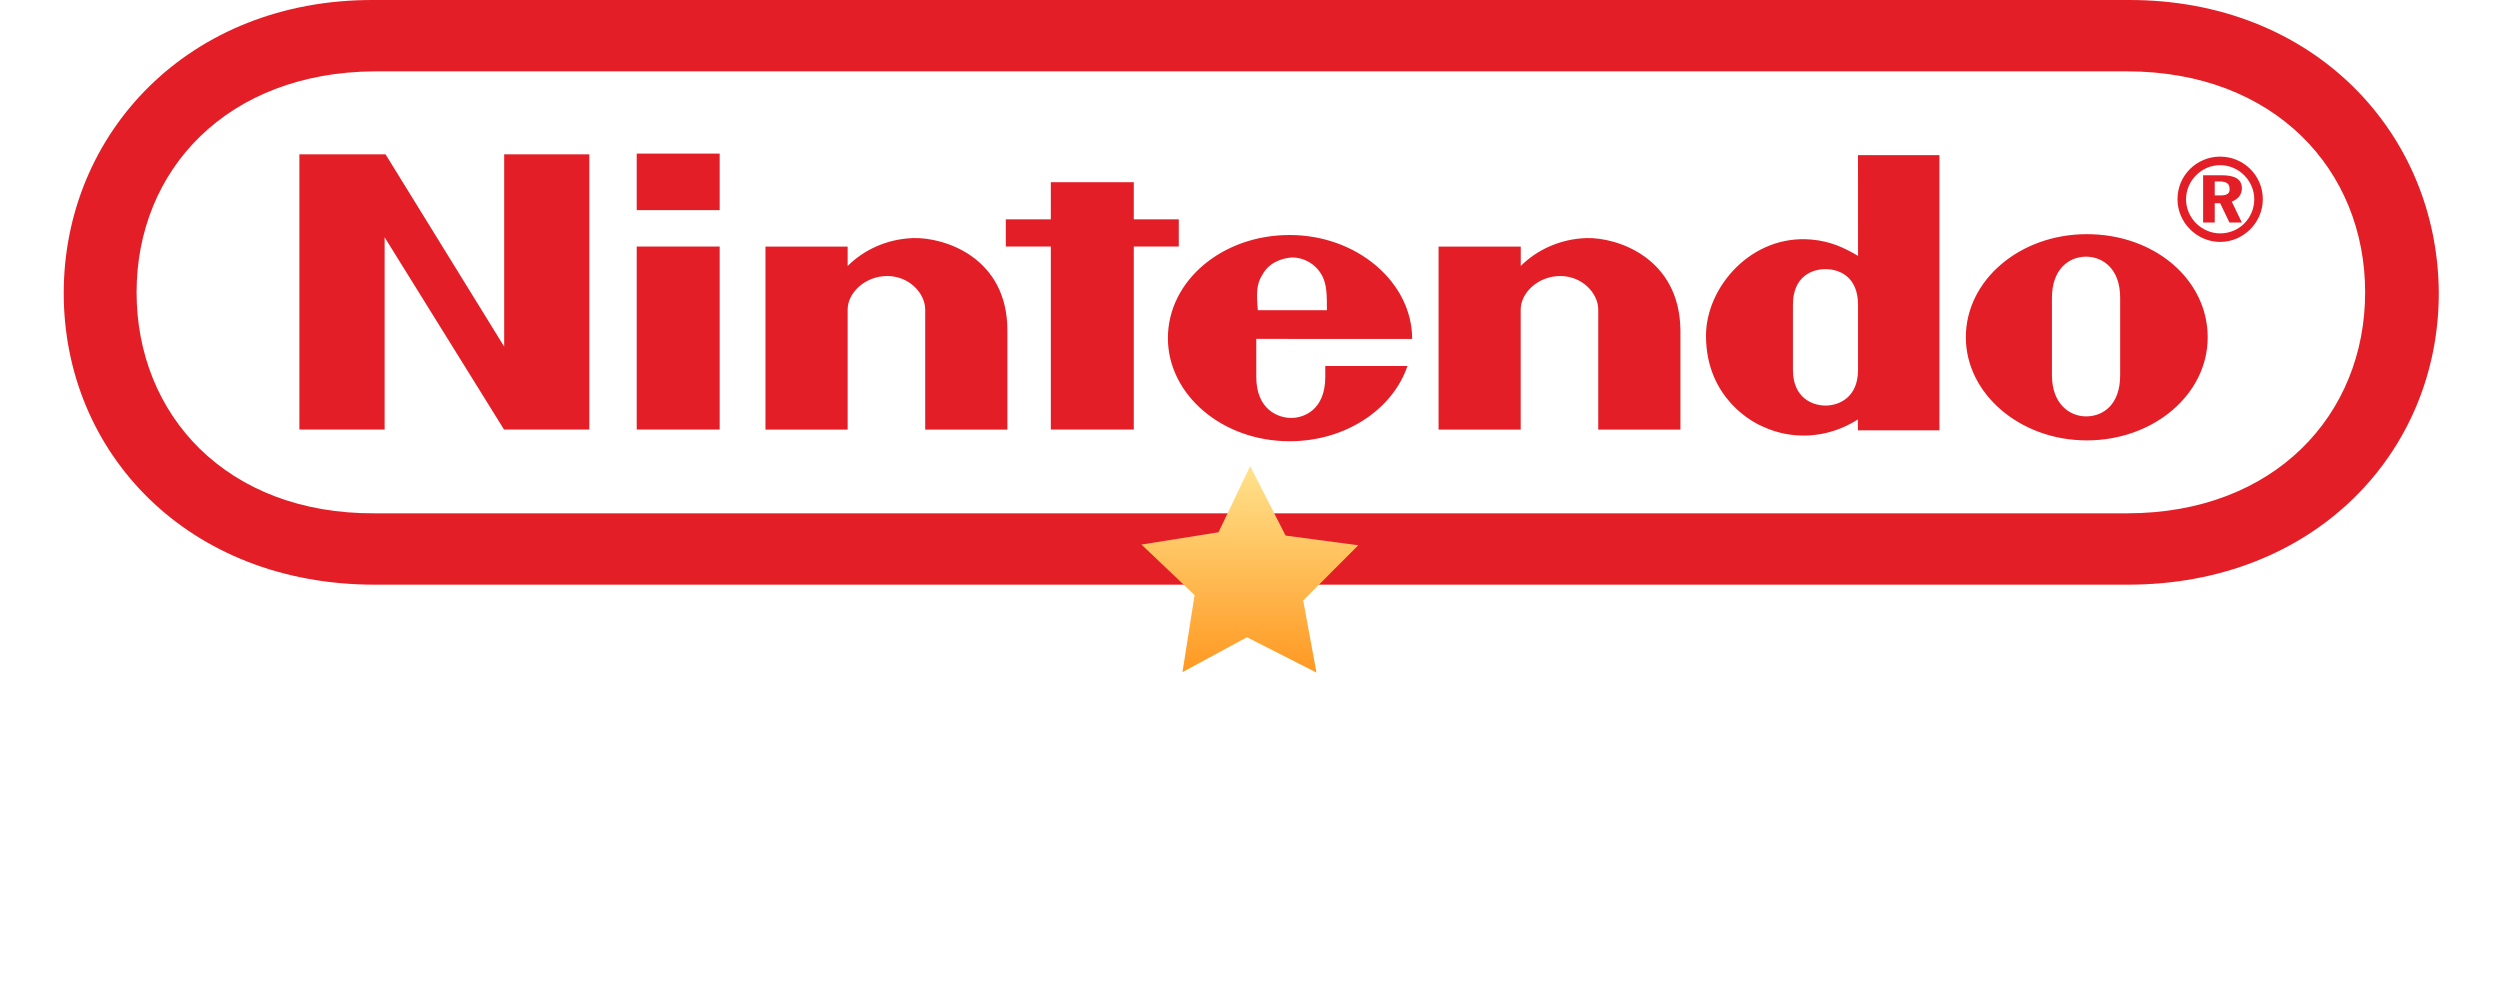 <?xml version="1.0" encoding="UTF-8" standalone="no"?>
<!-- Created with Inkscape (http://www.inkscape.org/) -->

<svg
   width="1015.735mm"
   height="403.914mm"
   viewBox="0 0 1015.735 403.914"
   version="1.1"
   id="svg1"
   inkscape:version="1.3.2 (091e20e, 2023-11-25, custom)"
   sodipodi:docname="nes_top-w.svg"
   xmlns:inkscape="http://www.inkscape.org/namespaces/inkscape"
   xmlns:sodipodi="http://sodipodi.sourceforge.net/DTD/sodipodi-0.dtd"
   xmlns:xlink="http://www.w3.org/1999/xlink"
   xmlns="http://www.w3.org/2000/svg"
   xmlns:svg="http://www.w3.org/2000/svg">
  <sodipodi:namedview
     id="namedview1"
     pagecolor="#ffffff"
     bordercolor="#000000"
     borderopacity="0.25"
     inkscape:showpageshadow="2"
     inkscape:pageopacity="0.0"
     inkscape:pagecheckerboard="true"
     inkscape:deskcolor="#d1d1d1"
     inkscape:document-units="mm"
     inkscape:zoom="0.2911843"
     inkscape:cx="1523.0904"
     inkscape:cy="987.3472"
     inkscape:window-width="2560"
     inkscape:window-height="1351"
     inkscape:window-x="-9"
     inkscape:window-y="-9"
     inkscape:window-maximized="1"
     inkscape:current-layer="svg1" />
  <defs
     id="defs1">
    <linearGradient
       inkscape:collect="always"
       xlink:href="#linearGradient18"
       id="linearGradient19-0-9"
       x1="283.501"
       y1="49.798"
       x2="283.501"
       y2="131.809"
       gradientUnits="userSpaceOnUse" />
    <linearGradient
       id="linearGradient18"
       inkscape:collect="always">
      <stop
         style="stop-color:#ffe793;stop-opacity:1;"
         offset="0"
         id="stop18" />
      <stop
         style="stop-color:#ff941b;stop-opacity:1;"
         offset="1"
         id="stop19" />
    </linearGradient>
    <filter
       style="color-interpolation-filters:sRGB"
       inkscape:label="Drop Shadow"
       id="filter128-4-3"
       x="-0.254"
       y="-0.267"
       width="1.507"
       height="1.533">
      <feFlood
         result="flood"
         in="SourceGraphic"
         flood-opacity="0.498"
         flood-color="rgb(0,0,0)"
         id="feFlood127-5-8" />
      <feGaussianBlur
         result="blur"
         in="SourceGraphic"
         stdDeviation="1"
         id="feGaussianBlur127-5-9" />
      <feOffset
         result="offset"
         in="blur"
         dx="0"
         dy="0"
         id="feOffset127-1-3" />
      <feComposite
         result="comp1"
         operator="in"
         in="flood"
         in2="offset"
         id="feComposite127-7-4" />
      <feComposite
         result="fbSourceGraphic"
         operator="over"
         in="SourceGraphic"
         in2="comp1"
         id="feComposite128-1-4" />
      <feColorMatrix
         result="fbSourceGraphicAlpha"
         in="fbSourceGraphic"
         values="0 0 0 -1 0 0 0 0 -1 0 0 0 0 -1 0 0 0 0 1 0"
         id="feColorMatrix128-1-6" />
      <feFlood
         id="feFlood128-5-0"
         result="flood"
         in="fbSourceGraphic"
         flood-opacity="0.498"
         flood-color="rgb(0,0,0)" />
      <feGaussianBlur
         id="feGaussianBlur128-2-6"
         result="blur"
         in="fbSourceGraphic"
         stdDeviation="1" />
      <feOffset
         id="feOffset128-7-6"
         result="offset"
         in="blur"
         dx="0"
         dy="0" />
      <feComposite
         id="feComposite129-6-1"
         result="comp1"
         operator="in"
         in="flood"
         in2="offset" />
      <feComposite
         id="feComposite130-1-8"
         result="fbSourceGraphic"
         operator="over"
         in="fbSourceGraphic"
         in2="comp1" />
      <feColorMatrix
         result="fbSourceGraphicAlpha"
         in="fbSourceGraphic"
         values="0 0 0 -1 0 0 0 0 -1 0 0 0 0 -1 0 0 0 0 1 0"
         id="feColorMatrix136-4-4" />
      <feFlood
         id="feFlood136-2-9"
         result="flood"
         in="fbSourceGraphic"
         flood-opacity="0.498"
         flood-color="rgb(0,0,0)" />
      <feGaussianBlur
         id="feGaussianBlur136-3-6"
         result="blur"
         in="fbSourceGraphic"
         stdDeviation="5" />
      <feOffset
         id="feOffset136-2-3"
         result="offset"
         in="blur"
         dx="0"
         dy="0" />
      <feComposite
         id="feComposite136-2-7"
         result="comp1"
         operator="in"
         in="flood"
         in2="offset" />
      <feComposite
         id="feComposite137-1-8"
         result="fbSourceGraphic"
         operator="over"
         in="fbSourceGraphic"
         in2="comp1" />
      <feColorMatrix
         result="fbSourceGraphicAlpha"
         in="fbSourceGraphic"
         values="0 0 0 -1 0 0 0 0 -1 0 0 0 0 -1 0 0 0 0 1 0"
         id="feColorMatrix137-6-8" />
      <feFlood
         id="feFlood137-8-2"
         result="flood"
         in="fbSourceGraphic"
         flood-opacity="0.498"
         flood-color="rgb(0,0,0)" />
      <feGaussianBlur
         id="feGaussianBlur137-5-9"
         result="blur"
         in="fbSourceGraphic"
         stdDeviation="0.1" />
      <feOffset
         id="feOffset137-7-1"
         result="offset"
         in="blur"
         dx="0"
         dy="0" />
      <feComposite
         id="feComposite138-6-3"
         result="comp1"
         operator="in"
         in="flood"
         in2="offset" />
      <feComposite
         id="feComposite139-1-5"
         result="comp2"
         operator="over"
         in="fbSourceGraphic"
         in2="comp1" />
    </filter>
  </defs>
  <g
     id="g4"
     transform="matrix(0.265,0,0,0.265,0,0.001)">
    <path
       class="st0"
       d="M 3261.2,787 H 574.4 c -227.1,1.2 -365,-151 -365,-338.8 0,-187.8 139.1,-337.6 365,-338.8 h 2686.8 c 225.9,0 365,151 365,338.8 0,187.8 -139,338.8 -365,338.8 z"
       id="path1"
       style="fill:#ffffff" />
    <g
       id="g3">
      <g
         id="g2">
        <path
           class="st1"
           d="M 773,531.4 591.1,236.6 H 459 v 422 H 589.7 V 363.8 l 183.1,294.8 h 130.7 v -422 H 773 Z M 1807.3,378 v -41.7 h -69 v -57 h -127.2 v 57 h -69 V 378 h 69 v 280.6 h 127.2 V 378 Z M 976.2,658.6 h 127.2 V 378 H 976.2 Z m 0,-336.4 h 127.2 V 235.5 H 976.2 Z M 3199.4,359 c -102.2,0 -185.4,70.2 -185.4,158.1 0,86.7 83.2,158.1 185.4,158.1 102.2,0 185.4,-70.2 185.4,-158.1 0,-87.9 -80.7,-158.1 -185.4,-158.1 z m 51.2,216.4 c 0,45.2 -26.2,63 -52.3,63 -25,0 -52.3,-19 -52.3,-63 0,-16.7 0,-60.7 0,-60.7 0,0 0,-41.7 0,-58.2 0,-44 26.2,-63 52.3,-63 25,0 52.3,17.8 52.3,63 0,16.7 0,48.7 0,59.5 0,1.2 0,42.8 0,59.4 z M 2848.7,392.3 c -20.2,-11.9 -41.7,-22.5 -71.4,-25 -91.5,-8.3 -161.7,72.5 -161.7,147.4 0,97.5 74.9,134.4 86.7,139.1 42.8,20.2 97.5,20.2 146.2,-10.7 0,2.4 0,16.7 0,16.7 h 125 v -422 h -124.9 c 0.1,-1.2 0.1,89.2 0.1,154.5 z m 0,124.9 c 0,0 0,32.1 0,49.9 0,42.8 -29.7,54.7 -49.9,54.7 -20.2,0 -49.9,-11.9 -49.9,-54.7 0,-15.5 0,-49.9 0,-49.9 0,0 0,-35.7 0,-49.9 0,-44 29.7,-54.7 49.9,-54.7 20.2,0 49.9,10.7 49.9,54.7 0,14.2 0,49.9 0,49.9 z M 1400.6,365 c -41.7,1.2 -77.2,19 -101,42.8 0,-7.2 0,-29.7 0,-29.7 h -126 v 280.6 h 126 c 0,0 0,-172.4 0,-184.3 0,-25 26.2,-51.2 60.7,-51.2 34.5,0 58.2,27.3 58.2,51.2 0,17.8 0,184.3 0,184.3 h 126 c 0,0 0,-133.2 0,-152.2 0,-111.8 -96.2,-142.7 -143.9,-141.5 z m 1032,0 c -41.7,1.2 -77.2,19 -101,42.8 0,-7.2 0,-29.7 0,-29.7 h -126 v 280.6 h 125.9 c 0,0 0,-172.4 0,-184.3 0,-25 26.2,-51.2 60.7,-51.2 34.5,0 58.2,27.3 58.2,51.2 0,17.8 0,184.3 0,184.3 h 126 c 0,0 0,-133.2 0,-152.2 -1.1,-111.8 -97.5,-142.7 -143.8,-141.5 z m -267.5,154.6 c 0,-86.7 -84.4,-159.3 -187.9,-159.3 -103.4,0 -186.6,70.2 -186.6,158.1 0,86.7 83.2,158.1 186.6,158.1 85.6,0 158.1,-48.7 180.7,-115.4 h -126 c 0,0 0,1.2 0,16.7 0,51.2 -33.3,63 -52.3,63 -19,0 -53.5,-11.9 -53.5,-63 0,-15.5 0,-58.2 0,-58.2 z m -229.4,-98.7 c 9.5,-17.8 28.5,-25 45.2,-26.2 16.7,0 34.5,8.3 45.2,26.2 8.3,14.3 8.3,30.9 8.3,54.7 h -105.9 c -2.3,-25 -2.3,-40.4 7.2,-54.7 z m 1501.5,-132 c 0,-14.3 -10.7,-20.2 -30.9,-20.2 h -28.5 v 72.5 h 17.8 v -29.7 h 8.3 l 14.3,29.7 h 19 l -15.5,-32.1 c 9.6,-3.6 15.5,-10.7 15.5,-20.2 z m -33.3,10.7 h -8.3 v -21.4 h 7.2 c 10.7,0 15.5,3.5 15.5,10.7 1,8.4 -4.9,10.7 -14.4,10.7 z m 0,-59.5 c -35.7,0 -65.4,28.5 -65.4,65.4 0,35.7 29.7,65.4 65.4,65.4 35.7,0 65.4,-29.7 65.4,-65.4 0,-36.9 -29.8,-65.4 -65.4,-65.4 z m 0,117.7 c -28.5,0 -52.3,-23.8 -52.3,-52.3 0,-28.5 23.8,-52.3 52.3,-52.3 28.5,0 52.3,23.8 52.3,52.3 -0.1,28.6 -22.6,52.3 -52.3,52.3 z M 3262.4,0 H 573.2 C 289.1,-1.2 97.7,204.5 97.7,449.4 c 0,244.9 190.2,447 476.7,447 h 2688 c 285.3,0 476.7,-202.1 476.7,-447 C 3738,203.3 3546.5,-1.2 3262.4,0 Z m -1.2,787 H 574.4 c -227.1,1.2 -365,-151 -365,-338.8 0,-187.8 139.1,-337.6 365,-338.8 h 2686.8 c 225.9,0 365,151 365,338.8 0,187.8 -139,338.8 -365,338.8 z M 3262.4,0 H 573.2 C 289.1,-1.2 97.7,204.5 97.7,449.4 c 0,244.9 190.2,447 476.7,447 h 2688 c 285.3,0 476.7,-202.1 476.7,-447 C 3738,203.3 3546.5,-1.2 3262.4,0 Z m -1.2,787 H 574.4 c -227.1,1.2 -365,-151 -365,-338.8 0,-187.8 139.1,-337.6 365,-338.8 h 2686.8 c 225.9,0 365,151 365,338.8 0,187.8 -139,338.8 -365,338.8 z M 3262.4,0 H 573.2 C 289.1,-1.2 97.7,204.5 97.7,449.4 c 0,244.9 190.2,447 476.7,447 h 2688 c 285.3,0 476.7,-202.1 476.7,-447 C 3738,203.3 3546.5,-1.2 3262.4,0 Z m -1.2,787 H 574.4 c -227.1,1.2 -365,-151 -365,-338.8 0,-187.8 139.1,-337.6 365,-338.8 h 2686.8 c 225.9,0 365,151 365,338.8 0,187.8 -139,338.8 -365,338.8 z"
           id="path2"
           style="fill:#e31e26" />
      </g>
    </g>
  </g>
  <g
     id="g15"
     transform="matrix(0.265,0,0,0.265,0,0.001)"
     style="fill:#ffffff">
    <path
       class="st0"
       d="m 1429.8,1137.6 c 0,0 0.3,0.2 0,0 19.5,-12.6 32.6,-35 32.6,-60.4 0,-39.4 -31.1,-71.4 -69.7,-71.4 h -15.5 -188.4 v 79.7 137.9 h 72.6 V 1181 c 0,-7.5 6.1,-13.5 13.5,-13.5 h 98.9 c 7.5,0 13.5,6.1 13.5,13.5 v 1.3 41 h 69.3 v -41 c -0.2,-10.6 -4.7,-30.1 -26.8,-44.7 z m -154.6,-24.7 c -7.5,0 -13.5,-6.1 -13.5,-13.5 v -27.7 c 0,-7.5 6.1,-13.5 13.5,-13.5 h 98.9 c 7.5,0 13.5,6.1 13.5,13.5 v 27.7 c 0,7.5 -6.1,13.5 -13.5,13.5 z"
       id="path4"
       style="fill:#ffffff" />
    <path
       class="st0"
       d="m 1977.1,1005.8 h -16.5 -38.6 -26.2 -38.6 -16.5 c -35.7,0 -64.6,28.9 -64.6,64.6 v 17.4 135.6 h 71.2 v -53.6 h 123.2 v 53.6 h 71.2 v -135.6 -17.4 c 0,-35.7 -28.9,-64.6 -64.6,-64.6 z m -129.5,107 v -34.5 c 0,-9.9 8,-17.9 17.9,-17.9 h 30.5 26.2 30.5 c 9.9,0 17.9,8 17.9,17.9 v 34.5 z"
       id="path5"
       style="fill:#ffffff" />
    <rect
       x="2090.2"
       y="1005.8"
       class="st0"
       width="73.7"
       height="217.6"
       id="rect5"
       style="fill:#ffffff" />
    <path
       class="st0"
       d="m 2440.6,1005.8 h -231.5 v 217.6 h 70.2 v -145.8 c 0,-8.8 7.2,-16 16,-16 h 120.3 c 8.8,0 16,7.2 16,16 v 44.4 101.4 h 69 v -101.4 -17.5 -26.3 -12.5 c -0.1,-33.1 -26.9,-59.9 -60,-59.9 z"
       id="path6"
       style="fill:#ffffff" />
    <path
       class="st0"
       d="m 2863.4,1005.8 h -316.7 v 217.6 h 64.2 V 1087.3 1077 c 0,-8.5 6.9,-15.4 15.4,-15.4 h 54.9 c 8.5,0 15.4,6.9 15.4,15.4 v 26.5 0 119.9 h 72.5 V 1087.3 1077 c 0,-8.5 6.9,-15.4 15.4,-15.4 h 54.9 c 8.5,0 15.4,6.9 15.4,15.4 v 10.3 136.1 h 3.5 69 v -153.8 c -0.1,-35.3 -28.7,-63.8 -63.9,-63.8 z"
       id="path7"
       style="fill:#ffffff" />
    <path
       class="st0"
       d="m 3485.6,1005.8 h -231.5 v 217.6 h 70.2 v -145.8 c 0,-8.8 7.2,-16 16,-16 h 120.3 c 8.8,0 16,7.2 16,16 v 44.4 101.4 h 69 v -101.4 -17.5 -26.3 -12.5 c -0.1,-33.1 -26.9,-59.9 -60,-59.9 z"
       id="path8"
       style="fill:#ffffff" />
    <path
       class="st0"
       d="M 520.6,1005.8 H 289.1 v 217.6 h 70.2 v -145.8 c 0,-8.8 7.2,-16 16,-16 h 120.3 c 8.8,0 16,7.2 16,16 v 44.4 101.4 h 69 v -101.4 -17.5 -26.3 -12.5 c -0.1,-33.1 -26.9,-59.9 -60,-59.9 z"
       id="path9"
       style="fill:#ffffff" />
    <path
       class="st0"
       d="m 243.7,1061.1 v -55.3 H 64.1 v 0 H 0 v 153.7 c 0,35.4 28.6,64 64,64 h 179.7 v -55.3 H 81.3 c -9.5,0 -17.2,-7.7 -17.2,-17.2 v 0 c 0,-9.5 7.7,-17.2 17.2,-17.2 h 152.9 v -38.4 H 81.3 c -9.5,0 -17.2,-7.7 -17.2,-17.2 v 0 c 0,-9.5 7.7,-17.2 17.2,-17.2 z"
       id="path10"
       style="fill:#ffffff" />
    <path
       class="st0"
       d="m 1147,1061.1 v -55.3 H 967.4 v 0 h -64.1 v 153.7 c 0,35.4 28.6,64 64,64 H 1147 v -55.3 H 984.6 c -9.5,0 -17.2,-7.7 -17.2,-17.2 v 0 c 0,-9.5 7.7,-17.2 17.2,-17.2 h 152.9 v -38.4 H 984.6 c -9.5,0 -17.2,-7.7 -17.2,-17.2 v 0 c 0,-9.5 7.7,-17.2 17.2,-17.2 z"
       id="path11"
       style="fill:#ffffff" />
    <path
       class="st0"
       d="m 3211.2,1061.1 v -55.3 h -179.6 v 0 h -64.1 v 153.7 c 0,35.4 28.6,64 64,64 h 179.7 v -55.3 h -162.4 c -9.5,0 -17.2,-7.7 -17.2,-17.2 v 0 c 0,-9.5 7.7,-17.2 17.2,-17.2 h 152.9 v -38.4 h -152.9 c -9.5,0 -17.2,-7.7 -17.2,-17.2 v 0 c 0,-9.5 7.7,-17.2 17.2,-17.2 z"
       id="path12"
       style="fill:#ffffff" />
    <path
       class="st0"
       d="m 3839,1005.8 h -261.7 v 54.7 h 77 c 8.4,0 15.2,6.8 15.2,15.2 v 147.7 h 77.3 v -147.7 c 0,-8.4 6.8,-15.2 15.2,-15.2 h 77 z"
       id="path13"
       style="fill:#ffffff" />
    <path
       class="st0"
       d="m 1746.9,1005.8 h -261.7 v 54.7 h 77 c 8.4,0 15.2,6.8 15.2,15.2 v 147.7 h 77.3 v -147.7 c 0,-8.4 6.8,-15.2 15.2,-15.2 h 77 z"
       id="path14"
       style="fill:#ffffff" />
    <path
       class="st0"
       d="M 870.5,1005.8 H 608.9 v 54.7 h 77 c 8.4,0 15.2,6.8 15.2,15.2 v 147.7 h 77.3 v -147.7 c 0,-8.4 6.8,-15.2 15.2,-15.2 h 77 v -54.7 z"
       id="path15"
       style="fill:#ffffff" />
  </g>
  <g
     id="g24"
     transform="matrix(0.265,0,0,0.265,0,0.001)"
     style="fill:#ffffff">
    <path
       class="st0"
       d="m 1779.9,1397.4 h -102.2 c -11.9,0 -20.2,-4.8 -20.2,-15.6 0,-9.6 7.2,-17.9 16.7,-17.9 H 1849 v -55 h -191.4 c -35.7,0 -65.4,29.9 -65.4,63.3 0,47.8 30.9,65.8 72.5,65.8 h 102.2 c 10.7,0 21.4,4.8 21.4,15.6 0,9.6 -7.2,17.9 -16.7,17.9 H 1592 v 55 h 196.1 c 32.1,0 65.4,-26.3 65.4,-63.3 0.1,-44.3 -35.6,-65.8 -73.6,-65.8 z"
       id="path16"
       style="fill:#ffffff" />
    <path
       class="st0"
       d="m 1195,1397.5 h -99.9 c -11.9,0 -21.4,-4.8 -21.4,-15.6 0,-9.5 9.5,-17.9 17.8,-17.9 h 174.8 v -55 h -191.4 c -38,0 -69,29.9 -69,63.3 0,47.7 33.3,65.7 74.9,65.7 h 99.9 c 11.9,0 21.4,4.8 21.4,15.6 0,9.5 -9.5,17.9 -17.8,17.9 h -177.2 v 55 h 196.1 c 35.7,0 67.7,-26.3 67.7,-63.3 0.2,-44.2 -34.3,-65.7 -75.9,-65.7 z"
       id="path17"
       style="fill:#ffffff" />
    <path
       class="st0"
       d="m 2768.3,1309 h -316.7 v 217.6 h 64.2 v -136.1 -10.3 c 0,-8.5 6.9,-15.4 15.4,-15.4 h 54.9 c 8.5,0 15.4,6.9 15.4,15.4 v 26.5 0 119.9 h 72.5 v -136.1 -10.3 c 0,-8.5 6.9,-15.4 15.4,-15.4 h 54.9 c 8.5,0 15.4,6.9 15.4,15.4 v 10.3 136.1 h 3.5 69 v -153.8 c -0.1,-35.3 -28.7,-63.8 -63.9,-63.8 z"
       id="path18"
       style="fill:#ffffff" />
    <path
       class="st0"
       d="m 1560,1309 h -65.4 -0.4 v 81.2 c 0,9.1 -7.4,16.4 -16.4,16.4 h -97.7 c -9.1,0 -16.4,-7.4 -16.4,-16.4 V 1309 h -1.5 -67.4 v 79.7 11.4 c 0,34.4 27.9,62.3 62.3,62.3 h 32.8 v 64.2 h 76.1 v -64.2 h 33.4 c 34.4,0 62.3,-27.9 62.3,-62.3 V 1309 Z"
       id="path19"
       style="fill:#ffffff" />
    <path
       class="st0"
       d="m 2408.5,1364.2 v -55.3 h -179.6 v 0 h -64.1 v 153.7 c 0,35.4 28.6,64 64,64 h 179.7 v -55.3 h -162.4 c -9.5,0 -17.2,-7.7 -17.2,-17.2 v 0 c 0,-9.5 7.7,-17.2 17.2,-17.2 H 2399 v -38.4 h -152.9 c -9.5,0 -17.2,-7.7 -17.2,-17.2 v 0 c 0,-9.5 7.7,-17.2 17.2,-17.2 z"
       id="path20"
       style="fill:#ffffff" />
    <g
       id="g23"
       style="fill:#ffffff">
      <g
         id="g22"
         style="fill:#ffffff">
        <path
           class="st0"
           d="m 2920.1,1309 v 9.5 h -25 v 66.5 h -10.7 v -66.5 h -25 v -9.5 z"
           id="path21"
           style="fill:#ffffff" />
        <path
           class="st0"
           d="m 2928.4,1309 h 14.3 l 21.4,64.2 21.4,-64.2 h 14.3 v 76.1 h -9.5 V 1340 c 0,-1.2 0,-3.5 0,-7.2 0,-3.6 0,-7.2 0,-11.9 l -21.4,64.2 h -10.7 l -21.4,-64.2 v 2.4 c 0,2.4 0,4.8 0,8.3 0,3.5 0,7.2 0,8.3 v 45.2 h -9.5 z"
           id="path22"
           style="fill:#ffffff" />
      </g>
    </g>
    <path
       class="st0"
       d="m 2137.2,1308.9 h -261.7 v 54.7 h 77 c 8.4,0 15.2,6.8 15.2,15.2 v 147.7 h 77.3 v -147.7 c 0,-8.4 6.8,-15.2 15.2,-15.2 h 77 z"
       id="path23"
       style="fill:#ffffff" />
  </g>
  <path
     sodipodi:type="star"
     style="fill:url(#linearGradient19-0-9);fill-opacity:1;stroke:url(#linearGradient19-0-9);stroke-width:5;stroke-linecap:round;stroke-linejoin:round;stroke-dasharray:none;paint-order:fill markers stroke;filter:url(#filter128-4-3)"
     id="path16-8-9"
     inkscape:flatsided="false"
     sodipodi:sides="5"
     sodipodi:cx="283.4603"
     sodipodi:cy="94.631462"
     sodipodi:r1="40.487427"
     sodipodi:r2="20.304785"
     sodipodi:arg1="-1.5675826"
     sodipodi:arg2="-0.89316927"
     inkscape:rounded="0"
     inkscape:randomized="0"
     d="m 283.59,54.144 12.6,24.669 25.816,3.431 -19.568,19.606 4.714,25.613 -24.693,-12.551 -22.902,12.398 4.306,-27.363 -18.869,-17.95 27.355,-4.36 z"
     inkscape:transform-center-x="0.035864051"
     inkscape:transform-center-y="-2.7887297"
     transform="matrix(1.144,0,0,1.144,183.494,127.445)" />
</svg>
